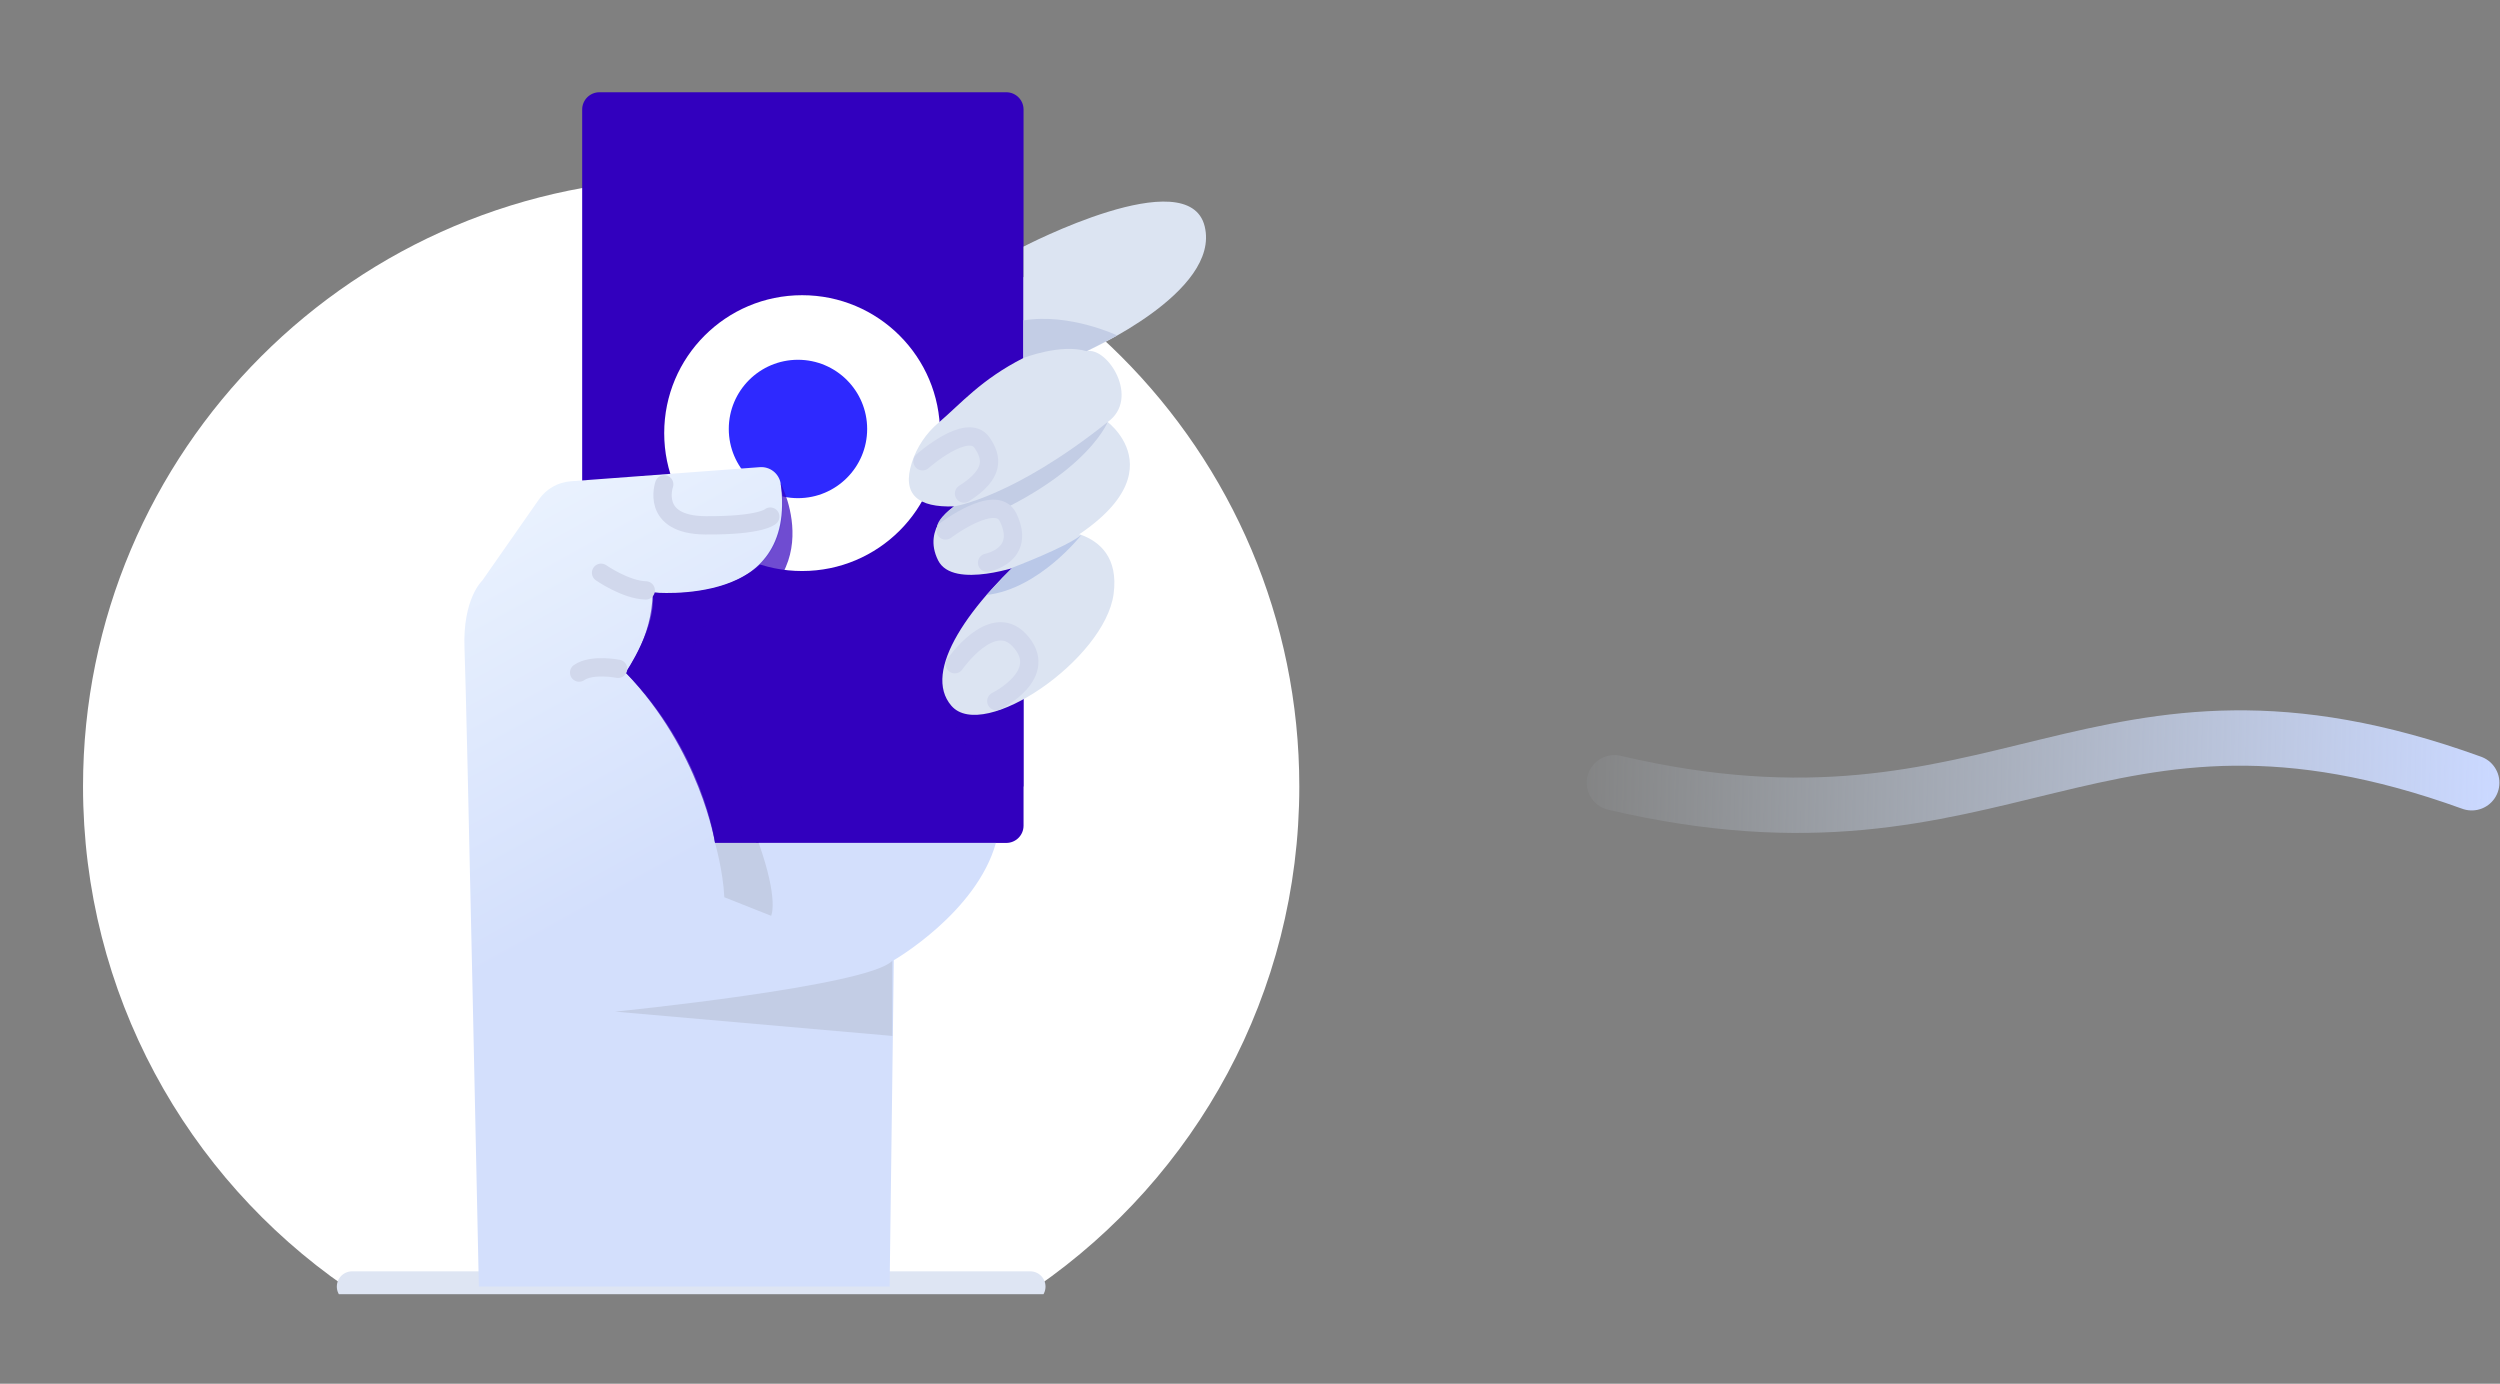 <svg width="271" height="150" viewBox="0 0 271 150" fill="none" xmlns="http://www.w3.org/2000/svg">
<rect x="0" y="0" width="271" height="150" fill="#808080" stroke="none"/>
<path d="M175 84.852C217.495 94.821 226.99 70.037 267.936 84.852" stroke="url(#paint0_linear_1211_5154)" stroke-width="6" stroke-linecap="round"/>
<g clip-path="url(#clip0_1211_5154)">
<path d="M37.414 139.468C20.243 127.568 9 107.721 9 85.248C9 48.841 38.519 19.326 74.922 19.326C111.326 19.326 140.845 48.845 140.845 85.248C140.845 107.721 129.6 127.567 112.43 139.468" fill="white"/>
<path d="M38.167 139.468H111.678" stroke="#DEE5F3" stroke-width="3.312" stroke-linecap="round" stroke-linejoin="round"/>
<path d="M109.08 10H64.981C63.947 10 63.108 10.839 63.108 11.873V89.501C63.108 90.536 63.947 91.374 64.981 91.374H109.08C110.115 91.374 110.953 90.536 110.953 89.501V11.873C110.953 10.839 110.115 10 109.08 10Z" fill="#3200BE"/>
<path d="M86.949 61.899C95.206 61.899 101.899 55.206 101.899 46.949C101.899 38.693 95.206 32 86.949 32C78.693 32 72 38.693 72 46.949C72 55.206 78.693 61.899 86.949 61.899Z" fill="white"/>
<path d="M86.5 54C90.642 54 94 50.642 94 46.5C94 42.358 90.642 39 86.5 39C82.358 39 79 42.358 79 46.5C79 50.642 82.358 54 86.5 54Z" fill="#2E29FF"/>
<path d="M96.435 139.468L96.892 104.084C96.892 104.084 105.855 98.918 107.956 91.374H77.509C77.509 91.374 76.229 81.5 67.817 72.906C67.817 72.906 71.246 67.877 70.743 64.219C70.743 64.219 87.054 65.855 84.619 52.379C84.524 51.861 84.241 51.397 83.824 51.076C83.408 50.755 82.887 50.6 82.362 50.64L61.868 52.17C61.184 52.221 60.52 52.423 59.924 52.763C59.329 53.102 58.816 53.57 58.423 54.132L52.274 62.939C52.274 62.939 50.125 64.905 50.354 70.345C50.582 75.785 51.908 139.468 51.908 139.468H96.435Z" fill="url(#paint1_linear_1211_5154)"/>
<path opacity="0.7" d="M101.693 60.745C101.693 60.745 101.963 63.377 106.937 64.496L109.72 61.543L101.693 60.745Z" fill="#3200BE"/>
<path opacity="0.7" d="M84.618 52.38C84.618 52.38 90.95 64.271 75.543 68.154C75.543 68.154 75.909 70.665 73.257 72.722C73.257 72.722 80.586 82.417 82.245 91.374H77.509C77.509 91.374 75.909 81.362 67.817 72.906C67.817 72.906 70.743 69.088 70.743 64.219C70.743 64.219 86.516 66.185 84.618 52.38Z" fill="#3200BE"/>
<path d="M120.071 45.75C120.071 45.75 129.54 52.79 110.953 61.203C110.953 61.203 103.314 63.987 101.692 60.745C99.91 57.179 103.43 54.892 103.43 54.892C99.53 55.031 97.733 53.643 98.842 50.147C99.385 48.458 100.393 46.956 101.749 45.812C104.165 43.756 106.354 41.131 110.953 38.799V26.732C110.953 26.732 128.848 17.406 130.589 24.538C132.33 31.67 117.789 38.07 117.789 38.07C120.071 37.567 123.636 43.19 120.071 45.75Z" fill="#DCE4F2"/>
<path d="M103.43 54.892C103.43 54.892 109.83 53.931 120.071 45.748C120.071 45.748 117.367 52.684 102 58C102 58 100.367 57.133 103.43 54.892Z" fill="#C3CDE5"/>
<path d="M87.031 87.502C88.436 87.502 89.575 86.363 89.575 84.958C89.575 83.553 88.436 82.414 87.031 82.414C85.626 82.414 84.487 83.553 84.487 84.958C84.487 86.363 85.626 87.502 87.031 87.502Z" stroke="#3200BE" stroke-width="1.987" stroke-miterlimit="10"/>
<path d="M109.811 80.147H74.5" stroke="#3200BE" stroke-width="1.987" stroke-linecap="round" stroke-linejoin="round"/>
<path d="M121.108 36.365C121.108 36.365 115.963 33.909 110.953 34.733V38.801C110.953 38.801 114.975 37.227 117.785 38.07L121.108 36.365Z" fill="#C3CDE5"/>
<path opacity="0.7" d="M102.271 74.824C102.271 74.824 104.26 84.665 110.954 85.259V75.037C110.954 75.037 104.047 80.357 102.271 74.824Z" fill="#3200BE"/>
<path d="M77.509 91.374C77.509 91.374 78.382 94.38 78.516 97.261L83.589 99.272C83.589 99.272 84.458 97.637 82.245 91.378L77.509 91.374Z" fill="#C3CDE5"/>
<path d="M66.674 109.661C66.674 109.661 94.231 106.9 96.728 104.139V112.295L66.674 109.661Z" fill="#C3CDE5"/>
<path d="M112.658 58.843C113.273 58.306 114.02 57.943 114.823 57.793C115.625 57.642 116.454 57.709 117.221 57.987C119.156 58.704 121.25 60.396 120.715 64.389C119.762 71.49 106.601 80.496 103.137 76.513C99.901 72.791 105.017 65.443 112.658 58.843Z" fill="#DCE4F2"/>
<path d="M65.156 62.089C65.156 62.089 67.817 63.943 70 64" stroke="#D1D8EC" stroke-width="1.987" stroke-linecap="round" stroke-linejoin="round"/>
<path d="M67 72.5C67 72.5 64.174 71.934 62.779 72.906" stroke="#D1D8EC" stroke-width="1.987" stroke-linecap="round" stroke-linejoin="round"/>
<path d="M72 52.5C72 52.5 70.441 56.904 76.475 56.947C82.51 56.99 83.5 56 83.5 56" stroke="#D1D8EC" stroke-width="1.987" stroke-linecap="round" stroke-linejoin="round"/>
<path d="M108 76C108 76 113.972 73.076 110.48 69.382C107.493 66.221 103.5 72 103.5 72" stroke="#D1D8EC" stroke-width="1.987" stroke-linecap="round" stroke-linejoin="round"/>
<path d="M107 61C107 61 111.28 60.198 109.272 56.073C107.956 53.37 102.5 57.5 102.5 57.5" stroke="#D1D8EC" stroke-width="1.987" stroke-linecap="round" stroke-linejoin="round"/>
<path d="M100 50C100 50 104.876 45.669 106.465 48.004C107.541 49.585 107.891 51.345 104.5 53.5" stroke="#D1D8EC" stroke-width="1.987" stroke-linecap="round" stroke-linejoin="round"/>
<path opacity="0.7" d="M117.222 57.987C117.222 57.987 112.641 63.862 106.937 64.496L109.72 61.543C109.72 61.543 115.547 59.338 117.222 57.987Z" fill="#ACBDE5"/>
</g>
<defs>
<linearGradient id="paint0_linear_1211_5154" x1="269.916" y1="85.56" x2="167.884" y2="82.817" gradientUnits="userSpaceOnUse">
<stop stop-color="#CAD8FF"/>
<stop offset="1" stop-color="#DFEEFF" stop-opacity="0"/>
</linearGradient>
<linearGradient id="paint1_linear_1211_5154" x1="102" y1="26" x2="140.67" y2="95.684" gradientUnits="userSpaceOnUse">
<stop stop-color="#EBF3FE"/>
<stop offset="0.571" stop-color="#D3DFFC"/>
</linearGradient>
<clipPath id="clip0_1211_5154">
<rect width="131.845" height="130.29" fill="white" transform="translate(9 10)"/>
</clipPath>
</defs>
</svg>
